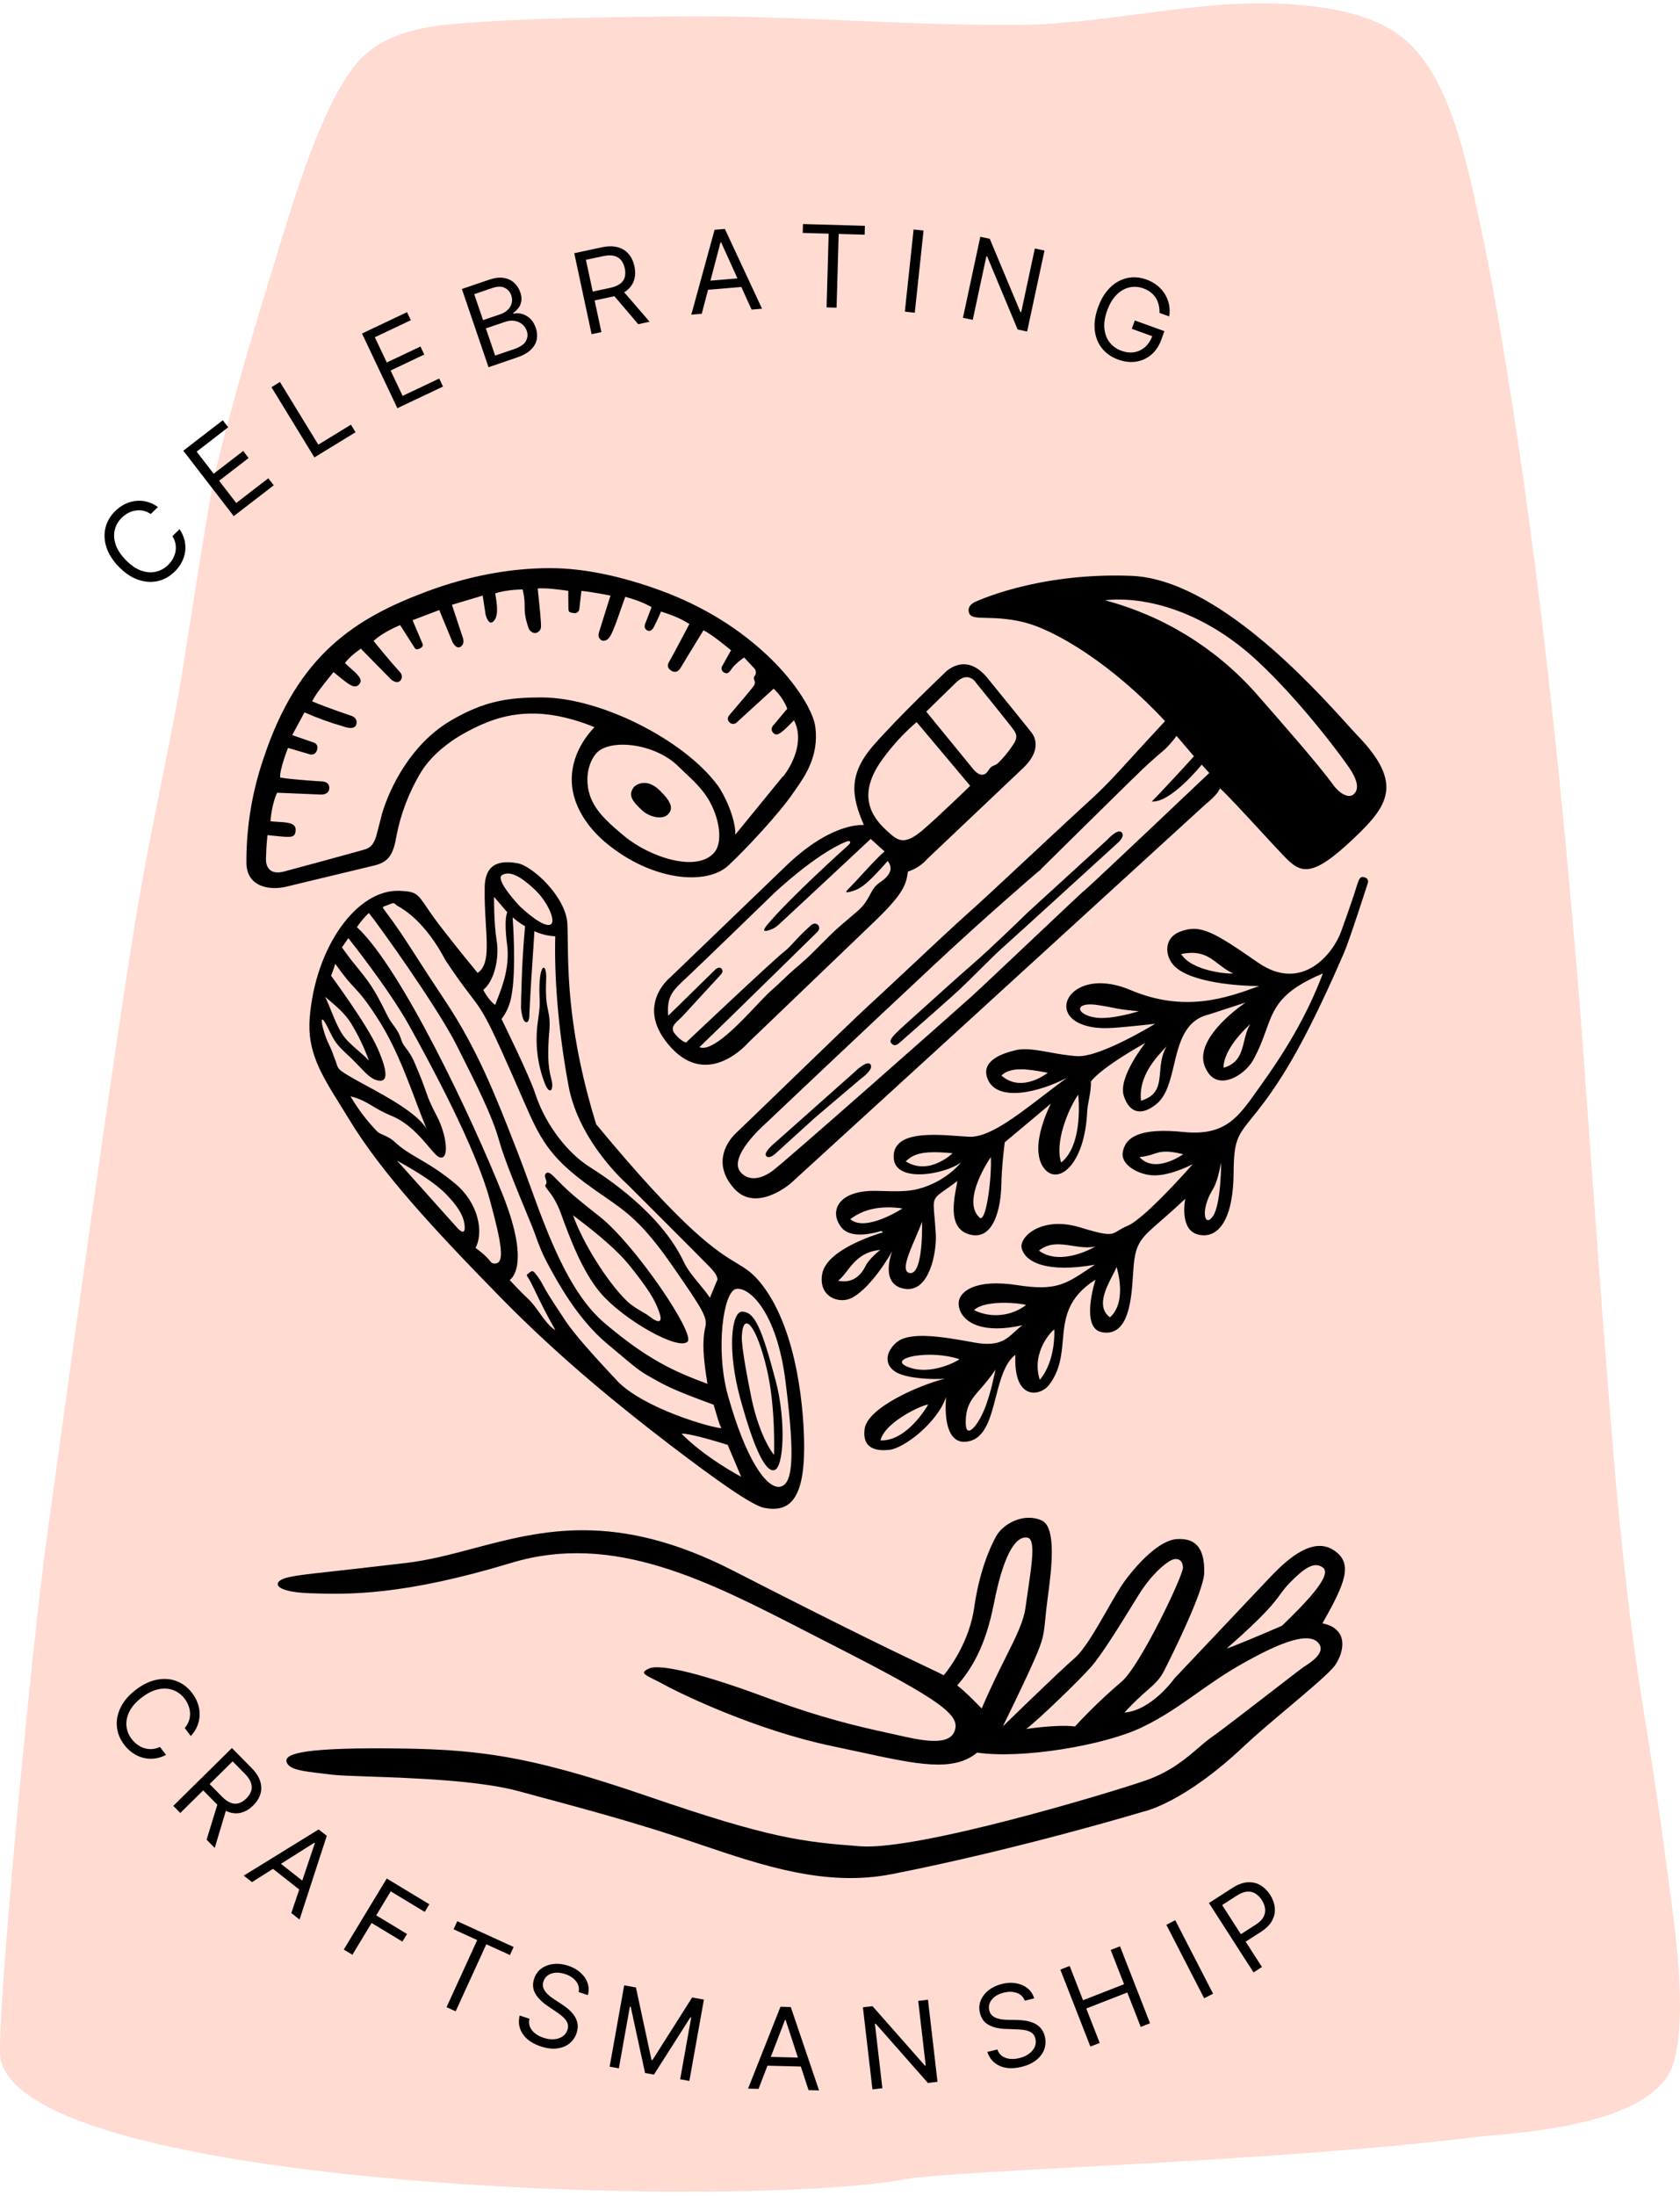 <svg width="225" height="294" viewBox="0 0 225 294" fill="none" xmlns="http://www.w3.org/2000/svg">
<path opacity="0.5" fill-rule="evenodd" clip-rule="evenodd" d="M121.396 291.764C99.11 295.884 3.847 293.117 0.077 275.738C-0.658 272.35 4.078 221.565 6.383 205.071C7.535 196.826 15.462 138.646 18.581 120.594C20.189 111.287 22.246 102.168 23.927 92.889C24.676 88.758 27.945 66.768 28.94 62.723C31.347 52.949 34.206 43.431 37.121 33.977C39.289 26.951 43.035 14.143 47.738 8.518C51.181 4.402 56.766 3.56 60.796 3.214C70.563 2.375 80.354 2.337 90.136 2.208C105.559 2.003 120.978 3.447 136.402 3.333C148.653 3.243 160.814 -0.299 173.095 0.588C177.289 0.891 182.689 1.654 186.67 4.186C194.043 8.875 196.386 21.292 198.595 31.75C199.825 37.573 200.833 43.499 201.792 49.434C206.322 77.462 209.271 106.226 211.593 134.84C212.185 142.138 215.411 189.206 216.966 204.354C219.422 228.266 220.357 227.868 223.46 251.735C224.188 257.337 226.116 269.62 224.125 276.245C221.493 285.002 201.743 285.616 197.825 286.109C171.002 289.487 127.996 290.543 121.396 291.764Z" fill="#FFB8A5"/>
<path fill-rule="evenodd" clip-rule="evenodd" d="M107.54 30L107.506 31.188L110.983 31.287L110.702 41.157L112.041 41.195L112.322 31.325L115.8 31.424L115.833 30.236L107.54 30ZM93.984 42.015L92.584 42.133L95.702 30.768L97.08 30.652L102.058 41.334L100.658 41.452L99.287 38.424L94.829 38.8L93.984 42.015ZM96.581 32.45L98.766 37.275L95.149 37.58L96.495 32.458L96.581 32.45ZM76.909 33.904L79.232 44.746L80.545 44.464L79.637 40.229L82.009 39.721C82.103 39.701 82.194 39.679 82.284 39.657L85.478 43.407L87.003 43.08L83.596 39.135C83.738 39.05 83.869 38.958 83.989 38.859C84.468 38.461 84.786 37.987 84.941 37.437C85.096 36.887 85.106 36.293 84.969 35.654C84.832 35.015 84.579 34.473 84.21 34.028C83.842 33.583 83.355 33.276 82.751 33.106C82.145 32.933 81.419 32.938 80.572 33.119L76.909 33.904ZM79.383 39.044L81.712 38.544C82.291 38.42 82.739 38.236 83.055 37.991C83.376 37.745 83.582 37.45 83.674 37.105C83.769 36.756 83.77 36.365 83.677 35.931C83.584 35.497 83.421 35.135 83.19 34.845C82.958 34.555 82.645 34.36 82.25 34.26C81.855 34.156 81.365 34.167 80.779 34.293L78.471 34.787L79.383 39.044ZM65.427 49.167L61.86 38.695L65.521 37.448C66.251 37.199 66.895 37.121 67.455 37.211C68.013 37.299 68.481 37.514 68.856 37.858C69.231 38.199 69.505 38.624 69.68 39.136C69.833 39.586 69.879 39.984 69.819 40.332C69.762 40.679 69.633 40.981 69.432 41.24C69.234 41.498 69 41.718 68.728 41.902L68.762 42.005C69.09 41.916 69.45 41.919 69.844 42.013C70.237 42.107 70.608 42.308 70.956 42.615C71.305 42.923 71.573 43.353 71.761 43.905C71.939 44.43 71.981 44.943 71.885 45.443C71.789 45.944 71.526 46.405 71.095 46.825C70.664 47.246 70.036 47.597 69.211 47.878L65.427 49.167ZM66.312 47.61L68.828 46.753C69.656 46.471 70.189 46.11 70.428 45.672C70.669 45.228 70.711 44.776 70.554 44.316C70.433 43.962 70.231 43.665 69.949 43.427C69.665 43.185 69.325 43.031 68.929 42.964C68.532 42.893 68.106 42.936 67.649 43.092L65.072 43.969L66.312 47.61ZM64.695 42.865L67.048 42.064C67.429 41.934 67.748 41.741 68.004 41.487C68.263 41.231 68.436 40.936 68.524 40.602C68.615 40.267 68.598 39.915 68.473 39.547C68.316 39.087 68.023 38.751 67.593 38.539C67.163 38.325 66.6 38.336 65.904 38.573L63.511 39.388L64.695 42.865ZM48.481 44.658L53.22 54.655L59.331 51.758L58.822 50.684L53.921 53.007L52.311 49.61L56.821 47.472L56.312 46.398L51.802 48.536L50.201 45.158L55.023 42.872L54.514 41.798L48.481 44.658ZM42.108 61.245L36.356 51.842L37.494 51.145L42.629 59.538L47 56.864L47.618 57.874L42.108 61.245ZM24.55 60.348L31.306 69.108L36.661 64.978L35.935 64.037L31.641 67.349L29.345 64.371L33.297 61.323L32.571 60.382L28.619 63.431L26.336 60.471L30.562 57.211L29.837 56.27L24.55 60.348ZM21.149 67.888L20.191 68.823C19.865 68.603 19.529 68.458 19.184 68.387C18.841 68.314 18.5 68.305 18.16 68.36C17.821 68.409 17.495 68.516 17.182 68.68C16.87 68.845 16.582 69.055 16.319 69.312C15.84 69.779 15.524 70.325 15.371 70.947C15.221 71.566 15.262 72.224 15.493 72.919C15.726 73.612 16.178 74.301 16.847 74.987C17.516 75.672 18.194 76.14 18.881 76.39C19.571 76.638 20.227 76.694 20.85 76.559C21.476 76.421 22.028 76.119 22.508 75.651C22.77 75.394 22.988 75.112 23.159 74.803C23.331 74.494 23.447 74.172 23.507 73.837C23.567 73.496 23.565 73.154 23.5 72.809C23.436 72.46 23.299 72.121 23.089 71.792L24.047 70.856C24.37 71.331 24.592 71.822 24.713 72.327C24.835 72.833 24.863 73.336 24.798 73.837C24.731 74.335 24.578 74.815 24.338 75.276C24.101 75.734 23.782 76.158 23.383 76.547C22.708 77.207 21.946 77.628 21.099 77.811C20.251 77.995 19.38 77.929 18.484 77.615C17.589 77.302 16.734 76.727 15.919 75.892C15.104 75.057 14.55 74.189 14.258 73.286C13.966 72.384 13.922 71.511 14.126 70.668C14.329 69.825 14.769 69.074 15.444 68.415C15.843 68.025 16.275 67.717 16.738 67.491C17.205 67.262 17.689 67.121 18.191 67.069C18.691 67.014 19.192 67.053 19.695 67.186C20.195 67.317 20.68 67.551 21.149 67.888ZM103.42 88.377C99.022 84.052 93.889 81.052 88.463 79.061C83.406 77.206 78.302 76.07 73.653 76.07C68.266 76.07 62.639 77.146 57.127 79.21C47.562 82.789 39.931 87.644 35.352 101.377C33.782 105.902 32.986 110.659 32.998 115.449C32.998 118.905 36.328 119.214 38.324 118.724C39.572 118.418 43.184 117.552 46.136 116.844L46.141 116.843L46.169 116.837C47.925 116.415 49.444 116.051 50.084 115.896C51.803 115.48 52.643 114.703 53.074 112.048C53.654 108.97 54.784 106.021 56.41 103.344C57.807 101.086 60.161 99.328 61.804 98.389C66.234 95.856 71.338 94.002 79.615 97.361C77.261 99.846 75.845 103.268 76.957 106.897C77.556 108.854 78.925 110.983 81.143 112.841C87.223 117.908 94.58 118.643 97.554 115.881C99.959 113.646 104.422 108.833 106.222 106.185C106.33 106.026 106.45 105.855 106.578 105.672C107.777 103.966 109.693 101.239 109.199 97.361C108.914 95.108 106.478 91.396 103.412 88.379L103.42 88.377ZM95.718 114.086C93.345 116.964 86.891 114.675 83.652 111.98L83.522 111.871C81.931 110.544 80.045 108.97 79.205 107.025C78.341 105.026 78.527 102.559 79.746 100.995C81.462 98.787 87.739 99.475 90.901 102.661C91.151 102.913 91.442 103.186 91.757 103.481C92.715 104.377 93.886 105.472 94.726 106.782C96.348 109.311 96.859 112.691 95.707 114.086H95.718ZM102.606 106.698L102.597 106.708L102.592 106.715L102.588 106.72C101.454 108.112 100.041 109.847 98.478 111.757C98.543 109.633 97.044 106.41 96.097 105.133C91.587 99.051 80.4 93.384 72.552 93.384C68.028 93.384 64.886 93.853 60.426 96.453C55.123 99.543 52.208 105.348 51.128 109.076C51.128 109.076 50.932 109.905 50.445 111.75C50.002 113.423 49.3 113.618 48.526 113.833L48.525 113.833L48.524 113.833L48.524 113.833L48.523 113.834C48.467 113.849 48.41 113.865 48.352 113.882C47.51 114.125 39.598 116.286 38.034 116.694C36.038 117.217 35.59 115.93 35.619 114.981C35.656 113.85 35.674 113.298 35.823 111.82C36.236 111.858 36.605 111.896 36.935 111.93C39.013 112.143 39.546 112.197 39.593 111.145C39.636 110.186 38.521 110.119 37.261 110.044H37.261C36.92 110.023 36.568 110.002 36.226 109.963C36.394 107.564 37.113 106.141 37.113 106.141L42.916 106.384C42.916 106.384 44.025 106.494 44.098 105.57C44.172 104.647 43.175 104.631 43.175 104.631C43.175 104.631 39.251 104.406 37.524 104.108C37.411 103.093 38.57 100.139 38.57 100.139L41.343 100.953C41.343 100.953 42.128 101.306 42.434 100.492C42.74 99.679 42.084 99.446 42.084 99.446L39.135 98.425C39.135 98.425 39.321 98.093 40.781 95.38C42.456 96.124 44.18 96.749 45.943 97.251C45.943 97.251 47.512 97.897 47.732 96.955C47.952 96.013 46.903 95.791 46.903 95.791C46.903 95.791 43.873 94.776 41.806 93.91C42.303 92.918 43.02 92.029 44.43 90.281L44.669 89.986L44.905 90.18C46.816 91.752 47.498 92.312 48.119 91.61C48.666 90.993 47.932 90.338 46.833 89.357C46.633 89.179 46.42 88.989 46.202 88.788C46.725 87.956 48.323 86.849 48.323 86.849L52.441 91.035C52.441 91.035 53.197 91.644 53.639 91.108C53.761 90.954 53.825 90.762 53.818 90.565C53.811 90.369 53.735 90.181 53.603 90.035C53.603 90.035 51.9 88.16 50.034 85.816C51.363 84.578 53.59 83.699 53.59 83.699L55.526 86.731C55.526 86.731 55.669 87.134 56.242 86.826C56.815 86.517 56.593 86.198 56.593 86.198L55.254 83.045L58.83 81.682L60.604 85.983C60.604 85.983 61.103 86.98 61.692 86.593C62.281 86.206 62.006 85.447 62.006 85.447L60.528 80.981L64.646 79.743L65.035 82.292C65.035 82.292 65.423 83.916 66.124 83.158C66.812 82.413 66.557 80.86 66.337 79.521L66.325 79.448C67.895 78.925 70.001 78.925 70.001 78.925C70.255 80.011 70.259 80.618 70.263 81.189C70.268 81.898 70.273 82.551 70.757 84.003C71.034 84.835 71.717 84.759 71.717 84.759C71.889 84.731 72.049 84.653 72.177 84.535C72.305 84.417 72.395 84.263 72.436 84.094C72.522 83.66 72.306 81.609 72.141 80.049L72.141 80.049L72.141 80.048L72.141 80.046C72.089 79.561 72.043 79.123 72.013 78.796C73.01 78.705 74.762 78.906 76.11 79.11C76.11 79.11 76.11 80.942 76.128 81.465C76.146 81.985 76.257 82.001 76.872 82.091L76.884 82.093C76.967 82.106 77.052 82.102 77.134 82.081C77.215 82.06 77.291 82.022 77.357 81.97C77.424 81.918 77.478 81.852 77.518 81.778C77.557 81.704 77.581 81.622 77.588 81.538C77.661 80.855 77.865 79.121 77.865 79.121C79.231 79.231 81.758 79.749 81.758 79.749L80.246 84.586C79.932 85.491 80.596 85.748 80.596 85.748C80.596 85.748 81.169 86.062 81.724 85.175C82.123 84.537 82.654 83.004 83.161 81.54L83.161 81.54C83.36 80.968 83.554 80.407 83.736 79.914C86.049 80.515 87.262 81.3 87.262 81.3L86.478 83.349C86.478 83.349 86.072 84.052 86.663 84.395C87.254 84.738 87.623 83.841 87.623 83.841C87.623 83.841 88.123 82.88 88.526 81.881C90.619 82.547 91.299 82.943 92.118 83.421L92.12 83.423L92.222 83.482L92.33 83.545C92.33 83.545 89.931 88.102 89.693 88.474C89.455 88.845 89.211 89.35 89.892 89.795C90.648 90.294 91.111 89.489 91.111 89.489C91.111 89.489 93.089 86.2 94.213 84.392C95.396 84.947 97.907 87.071 97.907 87.071L96.762 89.117C96.709 89.186 96.672 89.265 96.651 89.349C96.631 89.433 96.629 89.521 96.644 89.606C96.66 89.691 96.693 89.772 96.742 89.844C96.79 89.916 96.853 89.977 96.927 90.022C97.427 90.341 97.687 89.98 97.935 89.635L97.974 89.581L97.999 89.546L98.015 89.525C98.478 88.843 99.66 88.029 99.66 88.029L101.01 89.481C101.146 89.619 101.225 89.802 101.234 89.995C101.243 90.188 101.18 90.378 101.057 90.527C100.911 90.739 100.969 90.9 101.031 91.074C101.102 91.273 101.179 91.487 100.958 91.812C100.561 92.387 98.586 94.69 97.901 95.49L97.897 95.494C97.809 95.597 97.742 95.675 97.704 95.72C97.371 96.11 97.442 96.45 97.667 96.681C97.728 96.755 97.804 96.815 97.89 96.858C97.976 96.9 98.07 96.924 98.166 96.928C98.262 96.931 98.358 96.914 98.447 96.878C98.536 96.842 98.616 96.787 98.682 96.717L98.896 96.521L98.897 96.52C99.733 95.754 102.389 93.319 103.611 92.212C104.413 92.957 105.039 93.871 105.442 94.888L103.611 97.068C103.611 97.068 103.038 97.591 103.572 98.138C104.105 98.684 104.702 98.104 106.337 96.437C107.841 99.378 105.879 102.747 104.867 103.99L104.846 103.953C104.372 104.53 103.596 105.482 102.606 106.698ZM181.844 98.523C181.526 98.194 181.067 97.687 180.486 97.045C175.743 91.804 162.835 77.54 151.52 77.102C138.819 76.611 130.513 80.634 130.513 80.634C130.513 80.634 129.411 81.126 129.809 82.123C130.031 82.685 130.807 82.703 132.105 82.733C133.282 82.76 134.887 82.797 136.896 83.258C141.383 84.284 149.163 89.134 156.031 96.556C154.089 98.636 152.675 100.189 151.528 101.448L151.528 101.448L151.528 101.448C149.179 104.028 147.95 105.377 145.6 107.507C144.012 108.947 141.097 111.667 138.15 114.417L138.149 114.418L138.148 114.418L138.148 114.419L138.144 114.422L138.141 114.425C134.601 117.729 131.017 121.073 129.641 122.283C128.151 123.595 124.431 127.079 121.248 130.061L121.246 130.063L121.24 130.068L121.237 130.072L121.235 130.074C119.038 132.132 117.099 133.948 116.328 134.642C115.167 135.687 109.548 141.119 104.893 145.619L104.892 145.621L104.889 145.624C101.969 148.446 99.43 150.901 98.608 151.676C96.884 153.311 95.673 156.173 98.313 159.129C101.293 162.462 105.9 158.441 105.9 158.441L161.569 107.588C161.569 107.588 163.115 106.393 163.379 105.545C164.043 106.08 166.667 108.923 168.933 111.377L168.934 111.379L168.935 111.38L168.935 111.38C170.126 112.67 171.217 113.852 171.872 114.534C174.161 116.923 175.534 117.773 181.423 112.146C185.858 107.91 188.024 104.925 181.844 98.523ZM145.095 119.343C144.91 119.489 142.001 122.237 138.776 125.283L138.774 125.285C135.147 128.71 131.12 132.513 130.115 133.423C128.216 135.142 104.973 155.697 103.414 156.809C101.855 157.921 100.275 158.138 99.228 156.997C97.366 154.97 102.399 150.562 102.399 150.562C102.399 150.562 114.792 138.812 125.251 129.051C132.041 122.716 138.197 117.426 139.281 116.499C138.936 116.842 138.912 116.873 139.345 116.467C139.536 116.286 139.497 116.312 139.299 116.482C141.229 114.574 152.281 103.673 153.074 102.937C154.726 101.411 155.344 100.895 155.694 100.602C155.954 100.385 156.066 100.291 156.345 99.999C156.784 99.535 157.195 99.045 157.574 98.531L159.905 101.265C159.905 101.265 156.195 105.357 154.257 107.314C156.805 107.536 160.944 102.385 160.944 102.385L161.956 103.494C161.956 103.494 146.047 118.6 145.095 119.353V119.343ZM181.245 106.388C180.557 106.929 179.354 106.215 178.498 105.017C176.756 102.579 171.461 96.527 168.052 92.653C162.699 86.692 155.722 82.424 147.978 80.373C153.472 79.773 161.32 81.885 168.444 88.538C174.462 94.147 180.107 101.841 180.9 103.104C181.98 104.821 181.931 105.851 181.245 106.388ZM114.465 143.523L103.781 153.018C103.781 153.018 102.169 154.305 102.624 154.796C103.017 155.22 103.794 154.514 103.794 154.514L109.235 149.577L115.302 144.434C115.302 144.434 117.154 143.126 116.547 142.477C116.05 141.954 114.454 143.523 114.454 143.523H114.465ZM137.681 122.134L148.302 112.433H148.3C148.3 112.433 149.658 110.908 150.204 111.437C150.751 111.965 149.705 112.854 149.705 112.854C149.705 112.854 135.588 125.734 134.227 126.935C133.483 127.592 132.328 128.741 131.169 129.894L131.169 129.894L131.169 129.894L131.169 129.895C130.211 130.847 129.252 131.802 128.519 132.484C127.319 133.6 123.799 136.694 121.853 138.404L121.848 138.408L121.848 138.408C121.17 139.005 120.683 139.432 120.555 139.547C120.061 139.992 119.744 140.097 119.373 139.683C119.001 139.27 119.525 138.71 121.356 137.067C121.828 136.644 122.482 136.052 123.237 135.37C125.412 133.405 128.422 130.686 130.314 129.048C132.862 126.843 137.681 122.134 137.681 122.134ZM138.084 97.994C138.084 97.994 135.337 94.562 132.25 90.786C129.163 87.011 126.413 90.198 126.413 90.198C126.413 90.198 120.61 95.692 117.079 99.687C113.547 103.682 114.031 106.601 115.7 110.476C115.7 110.476 111.653 109.952 105.573 115.648L89.781 130.85C89.781 130.85 84.811 134.743 89.881 140.269C94.951 145.794 100.202 139.614 100.202 139.614C100.202 139.614 113.228 127.125 117.052 123.449C120.877 119.774 121.372 118.533 121.591 116.702C122.604 116.379 123.509 115.784 124.208 114.983C124.208 114.983 133.738 105.963 137.006 102.857C140.033 99.98 138.078 98.002 138.078 98.002L138.084 97.994ZM117.837 118.146C117.155 118.61 116.848 119.177 116.503 119.816C116.149 120.471 115.754 121.2 114.873 121.968C114.247 122.514 113.789 122.899 113.397 123.229L113.397 123.229L113.397 123.229C112.375 124.09 111.799 124.575 109.832 126.562L109.809 126.585C108.871 127.536 108.209 128.207 107.174 129.095C105.832 130.242 105.293 130.761 104.757 131.277L104.757 131.277L104.757 131.277C104.343 131.676 103.93 132.073 103.15 132.758C102.722 133.133 102.085 133.808 101.331 134.605C98.934 137.143 95.368 140.92 93.672 140.211C96.319 137.686 109.489 124.757 109.489 124.757C109.489 124.757 109.968 124.273 109.536 123.839C109.104 123.405 108.566 123.925 108.566 123.925C108.566 123.925 108.092 124.362 107.616 124.81C107.294 125.111 106.952 125.482 106.6 125.863C106.076 126.43 105.53 127.021 105 127.441C103.357 128.734 91.88 139.588 91.88 139.588C91.88 139.588 91.278 139.502 90.375 138.411C89.713 137.612 90.414 136.986 90.978 136.482C91.109 136.365 91.233 136.255 91.33 136.151C92.149 135.274 96.562 130.468 96.562 130.468C96.562 130.468 96.971 130.024 96.62 129.684C96.269 129.343 95.77 129.848 95.77 129.848L89.491 136.002C89.295 133.451 89.983 132.731 91.846 130.999C93.708 129.268 103.647 119.622 103.647 119.622C103.647 119.622 109.107 114.423 113.327 112.692C113.816 112.495 114.112 112.715 113.609 113.168L113.581 113.194L113.58 113.194C112.874 113.83 105.653 120.333 102.708 123.881C102.292 124.42 102.051 124.844 102.996 124.551C103.757 124.314 104.12 123.971 104.593 123.525C104.707 123.418 104.827 123.304 104.96 123.185C105.648 122.57 116.613 112.325 116.613 112.325C117.173 112.849 118.473 114 118.473 114C117.785 114.548 116.397 116.055 115.26 117.29L115.26 117.291L115.26 117.291L115.26 117.291L115.259 117.291L115.259 117.291L115.259 117.291L115.259 117.291L115.259 117.291L115.259 117.292L115.259 117.292L115.259 117.292L115.258 117.292L115.258 117.292L115.258 117.292L115.258 117.292L115.258 117.293L115.258 117.293L115.258 117.293L115.257 117.293L115.257 117.293L115.257 117.293L115.257 117.293L115.257 117.294L115.257 117.294L115.257 117.294L115.256 117.294L115.256 117.294L115.256 117.294L115.256 117.294L115.256 117.295L115.256 117.295C114.614 117.992 114.052 118.602 113.743 118.902C113.301 119.321 113.026 119.656 114.018 119.36C115.009 119.065 115.823 118.803 118.886 115.276C119.313 115.847 119.805 116.83 117.84 118.154L117.837 118.146ZM123.616 111.114C121.032 113.31 120.22 112.562 118.738 111.197L118.682 111.145C116.55 109.186 114.847 106.264 118.159 101.698C119.492 99.852 121.037 98.168 122.761 96.681L129.937 105.215C129.937 105.215 125.542 109.476 123.619 111.104L123.616 111.114ZM135.588 99.854C135.032 100.697 134.386 101.476 133.66 102.177C133.446 102.363 133.274 102.433 133.116 102.498C132.873 102.597 132.661 102.684 132.373 103.156C131.46 104.647 130.193 102.797 130.193 102.797L124.051 95.281C124.051 95.281 126.468 92.927 128.038 91.391C129.738 89.724 130.745 91.456 130.745 91.456C130.745 91.456 133.725 95.119 135.093 96.866C135.16 96.952 135.224 97.033 135.286 97.111C136.157 98.211 136.473 98.61 135.588 99.857V99.854ZM88.392 105.863C89.909 107.354 90.273 108.312 89.362 109.136V109.125C88.748 109.685 87.068 109.536 85.891 108.406C84.855 107.412 83.973 106.504 84.931 105.34C84.931 105.34 86.391 103.893 88.392 105.863ZM102.08 172.044C100.851 170.448 99.957 169.909 98.675 169.136C96.059 167.559 91.827 165.009 79.843 150.531C76.199 138.732 76.101 130.758 76.043 126.09C76.031 125.144 76.021 124.334 75.984 123.656C75.788 120.092 71.327 115.946 69.315 115.582C66.241 115.025 64.962 116.197 64.912 118.787C64.879 120.611 64.98 122.283 65.069 123.762C65.263 126.984 65.402 129.291 63.973 130.267C61.739 127.545 61.651 127.433 60.919 126.501C60.623 126.123 60.22 125.61 59.526 124.733C58.385 123.296 57.669 122.243 57.142 121.468C55.894 119.634 55.71 119.364 53.49 119.276C47.855 119.054 42.241 126.701 41.477 136.294C41.118 140.792 43.015 143.842 45.607 148.009L45.607 148.01C45.982 148.613 46.372 149.24 46.772 149.898C51.102 157.033 58.089 164.583 67.092 173.771C75.105 181.951 83.388 188.612 89.876 193.565C96.155 198.352 100.725 201.565 102.331 201.887C105.602 202.541 107.692 200.94 107.7 193.811C107.7 189.201 106.899 178.297 102.078 172.039L102.08 172.044ZM76.149 145.414C77.572 153.017 84.091 158.644 84.091 158.644C84.091 158.644 93.63 168.17 95.079 169.666C96.529 171.162 95.987 171.555 95.987 171.555L95.079 173.76C94.654 173.121 94.139 172.499 93.624 171.876L93.624 171.876C92.843 170.933 92.061 169.988 91.587 168.978C88.479 162.364 81.02 157.545 78.836 156.159C76.219 154.492 73.122 150.832 71.678 146.416C70.893 143.983 67.168 136.446 67.168 136.446C67.788 135.622 68.222 134.673 68.439 133.665C69.224 130.049 68.653 122.813 68.653 122.813C69.161 123.276 69.721 123.679 70.32 124.014C69.826 129.218 69.776 134.908 69.776 134.908C69.776 134.908 69.909 136.933 70.527 136.87C70.945 136.831 70.901 135.758 70.901 135.758C70.901 135.758 71.037 132.694 71.257 129.573C71.476 126.452 71.57 124.676 71.57 124.676C72.447 125.088 73.397 125.32 74.365 125.359C74.221 130.667 74.728 137.819 76.151 145.419L76.149 145.414ZM67.272 117.144C68.376 116.555 69.773 117.406 71.539 119.03C73.305 120.655 74.417 123.2 73.826 123.724C73.234 124.247 71.471 123.07 69.64 121.369C69.64 121.369 66.165 117.733 67.269 117.144H67.272ZM66.513 125.913C66.121 123.486 66.168 120.082 66.168 120.082L67.945 122.154C67.945 122.154 67.447 122.865 67.913 126.468C68.297 129.435 67.29 132.035 66.663 133.655C66.529 134.002 66.412 134.304 66.33 134.554C65.444 133.963 64.724 132.54 64.724 132.54C66.186 131.365 66.906 128.341 66.513 125.913ZM52.035 121.128C52.489 120.955 52.646 120.896 52.767 120.937C52.831 120.958 52.886 121.007 52.968 121.082L52.968 121.082L52.969 121.083C53.005 121.115 53.046 121.152 53.095 121.194C53.13 121.222 53.204 121.266 53.314 121.33L53.315 121.33L53.315 121.33L53.315 121.33C54.147 121.814 56.985 123.464 59.68 128.605C61.272 130.996 62.251 132.278 62.996 133.253C64.874 135.713 65.266 136.225 70.234 147.641C72.261 152.297 73.507 154.775 78.406 158.411C79.33 159.096 80.151 159.662 80.916 160.19C83.929 162.266 86.056 163.732 90.012 169.428C94.292 175.589 94.752 176.424 94.459 177.7C94.022 179.639 94.169 181.721 94.75 185.287C90.352 183.655 86.778 182.082 80.96 177.146C76.199 173.106 73.345 165.245 70.939 158.615C70.404 157.143 69.892 155.732 69.386 154.437L69.097 153.698L69.025 153.514L69.025 153.514C66.383 146.743 63.944 140.493 59.596 133.968C57.878 131.389 56.7 129.558 55.744 128.072L55.744 128.072C54.173 125.628 53.201 124.118 51.41 121.746C51.2 121.48 51.289 121.437 51.377 121.395C51.399 121.385 51.42 121.374 51.437 121.361C51.437 121.361 51.685 121.275 52.025 121.144L52.028 121.131L52.035 121.128ZM47.023 137.029C47.983 138.601 48.781 140.267 49.404 142C48.896 141.467 48.379 141.019 47.884 140.591C47.048 139.866 46.272 139.194 45.702 138.251C45.181 137.388 44.757 136.338 44.354 135.339C44.082 134.666 43.819 134.016 43.544 133.464C43.691 133.59 43.841 133.717 43.992 133.845L43.994 133.847L43.995 133.848L43.996 133.848C45.076 134.763 46.227 135.738 47.023 137.024V137.029ZM44.917 141.995C44.753 141.569 44.659 141.302 44.585 141.09C44.448 140.701 44.377 140.5 44.059 139.85C43.101 137.906 42.562 134.905 43.884 137.56C43.94 137.673 43.993 137.78 44.043 137.882C44.848 139.502 44.993 139.794 46.746 141.411C47.309 141.931 47.775 142.422 48.189 142.859C49.147 143.869 49.83 144.589 50.795 144.695C51.842 144.818 52.03 143.661 50.555 140.331C49.134 137.118 44.344 130.651 44.344 130.651C44.344 130.651 44.802 129.437 44.899 129.045C46.164 130.832 46.837 131.56 47.468 132.242C48.196 133.028 48.868 133.753 50.325 135.972C52.76 139.677 54.186 143.455 55.597 147.195L55.597 147.196L55.597 147.196L55.597 147.196L55.597 147.197L55.597 147.197L55.597 147.197L55.597 147.197L55.597 147.198L55.598 147.198L55.598 147.198L55.598 147.199L55.598 147.199L55.598 147.199L55.598 147.2L55.598 147.2L55.598 147.2L55.599 147.2L55.599 147.201C56.095 148.517 56.59 149.829 57.127 151.13C55.84 149.029 51.806 146.844 48.976 145.312L48.975 145.312C48.283 144.937 47.662 144.601 47.172 144.315C45.339 143.246 45.305 143.143 45.079 142.45C45.036 142.319 44.987 142.168 44.917 141.984V141.995ZM57.59 160.328L57.589 160.326C55.77 158.29 53.833 156.122 53.168 155.4C55.717 156.797 58.223 158.341 59.709 159.861C61.195 161.381 62.037 162.631 62.21 163.958C62.383 165.284 61.828 165.025 61.265 164.436H61.279C61.002 164.147 59.354 162.303 57.595 160.333L57.59 160.328ZM66.202 169.177C65.884 169.155 65.816 169.071 65.618 168.827C65.381 168.534 64.956 168.009 63.683 167.084C64.829 164.967 64.049 161.04 60.97 158.485C58.975 156.826 57.433 155.926 56.106 155.151C54.921 154.459 53.907 153.867 52.896 152.925C52.321 152.392 51.781 152.157 51.333 151.963C50.998 151.817 50.715 151.694 50.508 151.486C49.135 150.072 47.94 148.496 46.947 146.793C48.204 147.091 49.013 147.572 49.919 148.11C50.603 148.517 51.343 148.956 52.373 149.375C54.701 150.323 56.3 152.215 57.418 153.538C58.075 154.315 58.566 154.896 58.942 154.976C60.25 155.261 59.761 151.837 58.55 149.527C57.58 147.68 57.35 147.023 57.005 146.041C56.722 145.232 56.361 144.203 55.444 142.105C55.103 141.322 54.721 140.809 54.402 140.38C54.123 140.006 53.892 139.696 53.778 139.326C53.464 138.308 53.105 137.821 52.711 137.288C52.43 136.906 52.131 136.501 51.819 135.86C50.055 132.258 49.434 131.491 47.592 129.217C47.392 128.971 47.178 128.707 46.947 128.42C46.309 127.569 45.799 126.85 45.799 126.85L46.651 125.612C46.651 125.612 52.007 132.31 54.762 137.247C57.517 142.183 63.657 153.514 65.59 160.609C67.199 166.532 67.683 169.279 66.21 169.174L66.202 169.177ZM82.606 184.819C79.393 181.418 76.892 178.587 75.756 176.884C73.4 173.351 73.101 172.781 72.841 172.287L72.803 172.215L72.763 172.141C72.442 171.52 72.055 170.936 71.607 170.399C71.366 170.176 71.264 170.092 70.872 170.427C70.804 170.484 70.747 170.527 70.701 170.562L70.701 170.562C70.612 170.629 70.563 170.666 70.552 170.712C70.539 170.769 70.584 170.841 70.685 171C70.76 171.118 70.865 171.284 71 171.529C71.178 171.851 71.406 172.325 71.698 172.93L71.698 172.93C72.294 174.168 73.154 175.953 74.383 178.1C73.618 177.671 72.918 176.699 72.233 175.749C71.746 175.073 71.267 174.409 70.778 173.956C69.656 172.91 68.253 171.382 68.253 171.382C68.253 171.382 71.243 169.792 67.322 159.955C63.306 149.883 53.775 129.654 47.803 124.137C48.266 123.45 48.8 122.814 49.398 122.24C50.673 123.784 58.618 134.91 61.142 139.928L61.511 140.661C63.882 145.369 65.939 149.455 66.83 152.674C67.506 155.116 69.353 159.584 70.533 162.436L70.533 162.436C70.989 163.538 71.344 164.398 71.495 164.808L71.539 164.929L71.582 165.048C71.623 165.16 71.663 165.272 71.703 165.383C72.15 166.624 72.576 167.804 73.556 169.59L73.646 169.754C74.823 171.9 77.432 176.659 81.253 179.864C81.745 180.276 82.179 180.641 82.567 180.967L82.567 180.968L82.567 180.968L82.567 180.968L82.567 180.968C85.271 183.242 85.686 183.592 87.231 184.45L87.359 184.521L87.435 184.564L87.62 184.667L87.632 184.674L87.639 184.678C89.155 185.528 90.25 186.141 95.574 188.081C95.749 188.652 95.878 189.096 95.983 189.457C96.231 190.308 96.345 190.701 96.62 191.221C95.469 191.221 86.19 188.62 82.611 184.845L82.606 184.819ZM91.27 191.953C92.678 191.924 97.46 193.463 97.46 193.463L99.265 197.73C99.265 197.73 94.472 195.221 91.27 191.953ZM104.505 199.064C102.643 199.409 99.846 195.289 97.494 186.854C95.799 180.782 96.856 172.928 98.572 172.583C100.288 172.238 104.016 175.573 105.191 184.879C106.366 194.185 106.368 198.708 104.505 199.051V199.064ZM73.392 159.352C73.092 158.972 72.949 158.79 73.098 158.594V158.592C73.264 158.373 73.173 158.108 73.083 157.848C72.984 157.562 72.888 157.283 73.148 157.085C73.488 156.826 73.87 157.215 74.671 158.032L74.671 158.032L74.672 158.033L74.672 158.033L74.673 158.033C75.037 158.404 75.486 158.862 76.057 159.387C77.085 160.337 78.521 161.475 80.305 162.885C85.051 166.636 93.122 178.55 92.091 179.628C90.87 180.908 83.5 176.698 80.465 173.161C77.958 170.241 76.272 165.625 75.147 162.543L75.139 162.519C74.492 160.747 73.799 159.867 73.392 159.352ZM88.382 175.981C87.759 173.933 86.519 172.227 84.426 169.58H84.423C82.338 166.932 78.529 164.062 76.74 162.715C78.087 166.466 81.323 171.615 83.9 174.142C84.553 174.783 85.296 175.219 85.96 175.609C86.361 175.844 86.733 176.062 87.04 176.298C88.601 177.504 88.578 176.625 88.382 175.981ZM99.38 175.624C97.965 175.624 97.36 180.773 99.158 187.311C101.013 194.06 102.493 197.022 103.65 196.857C105.015 196.666 105.272 190.092 103.893 184.893C102.017 177.83 101.075 175.624 99.38 175.624ZM103.66 194.798C103.66 194.798 101.517 192.313 100.4 185.971C100.4 185.971 99.262 180.446 99.354 178.845C99.545 175.483 101.295 177.401 102.689 183.258C103.919 188.422 103.66 194.798 103.66 194.798ZM73.4 135.281C73.553 136.015 73.688 136.661 73.564 138.235H73.553C73.354 140.754 73.334 142.654 73.833 144.454C74.244 145.94 73.632 146.769 72.957 145.042C71.956 142.441 71.635 139.627 72.023 136.867L72.066 136.542L72.104 136.252C72.302 134.77 72.314 134.674 72.261 133.437C72.07 128.859 73.26 128.681 73.148 131.148C73.038 133.55 73.23 134.47 73.4 135.281ZM182.807 117.486C182.237 117.313 182.08 117.376 181.619 118.909C181.159 120.442 179.626 124.701 179.626 124.701C178.548 127.691 174.372 132.958 168.489 128.887C162.605 124.816 160.8 123.696 158.076 124.732C155.722 125.63 156.064 128.11 157.257 129.326C159.471 131.582 165.94 132.024 168.64 132.024L168.38 132.118C164.331 133.585 158.671 135.636 151.423 132.565C144.02 129.428 140.292 135.213 144.705 137.075C146.587 137.872 148.658 137.68 150.442 137.515C150.558 137.504 150.672 137.494 150.785 137.484C153.014 137.282 154.709 137.075 154.709 137.075C154.709 137.075 147.41 141.562 144.32 141.413C143.067 141.353 141.82 141.126 140.639 140.911L140.639 140.911C138.908 140.597 137.319 140.308 136.056 140.605C133.932 141.104 131.383 142.14 132.252 144.414C133.5 147.681 139.284 146.211 142.882 144.314C141.816 145.096 140.778 145.891 139.772 146.66L139.772 146.661C135.813 149.693 132.364 152.334 129.756 152.202C129.342 152.181 128.877 152.147 128.38 152.111C124.948 151.859 119.98 151.496 119.697 154.583C119.326 158.635 126.69 157.254 128.725 155.611C128.725 155.611 126.837 158.162 122.988 159.19C121.572 159.569 119.871 159.52 117.864 159.463L117.439 159.451C112.115 159.31 110.993 162.293 112.73 164.388C114.03 165.95 117.121 165.078 117.917 164.854L117.963 164.841C118.096 164.802 118.258 164.995 118.258 164.995C117.118 165.338 110.648 167.368 110.109 170.599C109.586 173.639 112.398 174.685 114.13 173.754C116.869 172.281 119.496 167.525 119.496 167.525C119.496 167.525 117.693 171.957 121.125 172.556C124.558 173.155 125.46 167.431 125.332 165.27C125.275 164.299 125.207 163.536 125.153 162.926C125.038 161.629 124.984 161.017 125.216 160.548C125.424 160.128 125.862 159.821 126.69 159.241C127.1 158.954 127.605 158.601 128.226 158.133C128.192 158.336 128.147 158.566 128.1 158.815C127.687 160.964 126.995 164.57 129.921 165.304C133.186 166.123 134.044 161.523 134.107 158.674C134.17 155.825 134.565 152.945 134.565 152.945L140.752 147.762C140.752 147.762 137.699 153.534 139.789 156.377C141.621 158.855 145.283 156.043 145.608 148.817C145.627 148.365 145.727 147.825 145.833 147.256C145.983 146.444 146.145 145.574 146.097 144.822C146.097 144.822 147.101 143.176 153.38 139.647C153.38 139.647 149.718 144.254 150.502 146.711C151.287 149.167 152.985 149.379 154.892 147.815C156.245 146.706 156.726 144.685 157.222 142.604C157.924 139.654 158.655 136.585 161.938 135.822L166.827 134.229C166.827 134.229 159.939 138.789 161.312 142.648C162.686 146.507 166.66 144.045 167.819 141.96C168.659 140.447 169.133 139.131 169.56 137.945C170.647 134.929 171.429 132.757 177.174 130.336C174.919 136.298 171.884 141.102 168.837 145.358C168.678 145.579 168.524 145.796 168.373 146.01L168.368 146.017C165.768 149.68 164.031 152.127 158.474 151.564C152.59 150.967 150.675 152.288 150.364 154.319C150.102 156.001 152.553 157.332 154.516 157.374C156.847 157.424 159.748 155.873 159.748 155.873C159.748 155.873 153.375 163.145 151.023 164.124C150.462 164.357 150.097 164.581 149.797 164.764C148.838 165.351 148.542 165.532 144.645 164.338C139.528 162.771 136.454 165.613 136.836 167.133C137.306 169.027 140.271 170.466 146.644 169.335C146.298 169.56 145.976 169.775 145.669 169.978C142.729 171.934 141.329 172.864 136.315 172.082C130.463 171.164 128.503 173.014 128.401 174.358C128.252 176.218 130.368 178.903 136.935 177.438C136.548 177.719 136.218 178.022 135.898 178.316C134.732 179.387 133.692 180.341 130.457 179.75C126.334 178.997 121.8 178.207 120.035 179.766C118.415 181.192 118.507 182.945 120.15 183.803C121.589 184.554 124.859 184.752 126.549 184.588C122.954 185.516 116.11 188.512 115.786 191.39C115.467 194.205 117.704 194.267 119.119 194.126C121.005 193.927 125.463 190.613 126.706 187.062C126.387 191.282 127.491 193.08 129.126 193.048C131.846 192.992 132.602 190.049 133.371 187.054C133.953 184.792 134.542 182.499 135.991 181.398C135.698 187.63 139.358 186.942 140.503 185.43C141.983 183.475 142.165 181.441 142.346 179.43C142.6 176.596 142.85 173.806 146.717 171.339C146.717 171.339 144.598 177.859 147.606 178.382C151.207 179.008 151.537 173.865 151.742 170.679C151.766 170.309 151.788 169.965 151.813 169.66C152.085 166.406 152.808 165.777 155.467 163.462L155.467 163.462L155.468 163.462L155.468 163.461L155.469 163.461L155.469 163.46L155.47 163.46C156.338 162.704 157.413 161.768 158.746 160.503C158.746 160.503 157.856 164.728 160.538 165.32C163.22 165.911 165.187 163.185 165.218 156.974C165.241 152.672 165.779 152.007 167.628 149.722C168.59 148.532 169.907 146.905 171.691 144.097C175.202 138.568 178.53 130.941 179.684 128.296L179.684 128.296C179.752 128.139 179.812 128.001 179.865 127.881L179.937 127.717C179.959 127.667 179.979 127.622 179.997 127.581C180.685 126.043 183.168 118.304 183.168 118.304C183.168 118.304 183.43 117.684 182.817 117.499L182.807 117.486ZM158.191 127.738C160.771 127.213 161.932 128.106 163.19 129.075C163.773 129.523 164.377 129.988 165.153 130.336C164.661 130.436 159.628 130.075 158.191 127.738ZM146.706 136.244C143.991 135.817 143.86 134.114 146.926 134.553C147.891 134.693 148.463 134.81 148.98 134.916C149.82 135.088 150.517 135.231 152.525 135.393C152.525 135.393 148.841 136.578 146.706 136.244ZM134.117 144.006C135.393 142.763 137.796 143.186 139.744 143.53C139.945 143.565 140.141 143.6 140.331 143.632C140.331 143.632 136.864 146.444 134.117 144.006ZM115.904 169.547C115.059 171.216 113.774 171.805 112.241 171.475C112.669 171.168 113.036 170.694 113.438 170.175C114.359 168.987 115.462 167.563 117.895 167.358C117.895 167.358 116.463 168.43 115.898 169.547H115.904ZM113.876 163.24C115.87 161.707 118.355 161.44 120.872 161.801C120.872 161.801 115.935 165.037 113.876 163.24ZM121.753 170.432C120.713 170.142 121.678 167.897 122.605 165.742C122.935 164.975 123.26 164.219 123.488 163.567C123.488 163.567 123.708 170.973 121.753 170.432ZM121.298 155.496C122.298 154.612 123.26 153.986 127.577 154.413C127.577 154.413 124.438 157.484 121.298 155.496ZM131.106 162.944C128.752 160.59 132.702 154.923 132.702 154.923C132.838 157.942 132.019 164.155 131.106 162.944ZM142.125 155.655C141.218 153.071 143.031 148.526 144.404 146.567C144.404 146.567 145.189 153.194 142.125 155.655ZM152.812 147.383C152.459 144.127 154.735 141.699 156.179 140.16L156.242 140.092C155.575 141.234 155.47 142.42 155.374 143.51C155.223 145.227 155.092 146.703 152.812 147.383ZM163.863 142.97C163.863 140.223 167.458 137.117 167.458 137.117C167.021 137.801 166.826 138.601 166.633 139.392C166.264 140.907 165.903 142.391 163.863 142.97ZM152.614 154.923C153.468 154.847 154.005 154.671 154.493 154.51C155.405 154.211 156.145 153.968 158.466 154.544C158.466 154.544 154.699 157.257 152.614 154.923ZM117.926 192.857C118.549 190.241 124.045 187.887 124.302 188.083C124.302 188.083 121.518 193.019 117.926 192.857ZM121.492 182.981C118.802 181.846 124.466 180.64 128.487 181.987C128.487 182.1 124.657 184.321 121.492 182.981ZM131.854 188.671C130.954 190.882 129.335 192.857 129.338 190.466C129.338 188.207 130.146 187.286 131.319 185.948C131.912 185.273 132.598 184.491 133.319 183.376C133.319 183.376 132.752 186.463 131.854 188.671ZM130.442 175.418C132.116 173.848 137.432 174.599 137.406 174.746C136.42 175.488 135.247 175.944 134.019 176.063C132.79 176.182 131.552 175.958 130.442 175.418ZM139.258 184.747C138.034 180.922 141.053 178.013 141.199 178.013C141.199 178.013 141.461 182.139 139.258 184.747ZM139.146 167.454C140.512 166.329 142.073 166.567 143.649 166.808C144.676 166.964 145.708 167.122 146.699 166.905C146.699 166.905 142.118 169.649 139.146 167.454ZM148.658 176.381C146.81 175.012 148.094 172.523 149.003 170.761C149.22 170.341 149.416 169.962 149.542 169.649C149.542 169.649 151.044 174.259 148.658 176.381ZM162.43 162.855C161.318 164.456 160.721 162.052 162.43 159.242C162.971 158.334 163.214 157.238 163.547 155.663C163.547 155.663 163.547 161.251 162.443 162.855H162.43ZM177.112 217.355C180.202 211.914 181.229 209.351 178.71 207.615C175.995 205.747 172.73 208.4 170.106 211.178L157.307 224.711C157.307 224.711 154.273 229.007 150.594 229.3C151.858 227.909 152.828 227.056 153.605 226.373L153.605 226.373C154.623 225.479 155.309 224.876 155.892 223.735C156.92 221.724 161.221 213.077 161.279 210.589C161.368 206.961 159.858 205.932 157.6 206.076C155.343 206.22 152.501 209.166 150.686 211.62C149.991 212.559 149.145 214.037 148.248 215.606L148.248 215.606L148.248 215.606C146.802 218.134 145.222 220.896 143.92 222.017C141.812 223.832 134.314 231.147 134.314 231.147C134.314 231.147 137.108 225.475 138.531 222.239C139.729 219.514 139.796 218.822 139.992 216.797L139.992 216.796L139.992 216.795C140.029 216.415 140.07 215.989 140.124 215.495C140.173 215.044 140.245 214.5 140.325 213.895C140.802 210.283 141.564 204.501 139.507 203.578C137.105 202.5 134.358 204.017 133.424 205.671C132.49 207.324 131.119 210.673 130.484 215.186C129.848 219.699 127.329 223.181 126.397 224.306C125.951 224.071 125.267 223.747 124.157 223.219L124.156 223.219L124.156 223.219C120.87 221.659 113.852 218.328 98.216 210.315C82.498 202.259 72.531 204.904 63.394 207.328C60.367 208.131 57.432 208.91 54.408 209.268C49.482 209.851 46.341 210.198 44.197 210.435L44.197 210.435C41.053 210.782 40.054 210.893 38.711 211.165C36.453 211.623 36.236 213.127 41.429 213.321C46.623 213.514 53.987 213.645 68.496 209.255C82.123 205.135 94.666 211.592 108.131 218.523L108.134 218.524L108.142 218.528C109.262 219.105 110.388 219.684 111.522 220.261C126.293 227.78 128.679 229.679 127.831 231.827C127.027 233.865 123.22 233.002 120.097 232.293C119.929 232.255 119.762 232.217 119.598 232.18C119.449 232.147 119.295 232.113 119.137 232.078C118.968 232.04 118.793 232.002 118.613 231.962L118.612 231.962C115.326 231.238 110.173 230.103 102.726 227.325C94.488 224.251 88.468 222.705 86.932 223.401C85.739 223.941 86.203 224.172 87.619 224.878C88.025 225.081 88.51 225.322 89.057 225.622C91.508 226.964 101.497 231.72 111.401 233.782C112.709 234.054 113.947 234.322 115.119 234.577C122.822 236.249 127.678 237.304 130.871 234.661C136.755 235.545 147.837 233.729 152.938 231.278C155.781 229.912 157.985 228.354 160.279 226.733C162.101 225.446 163.98 224.118 166.281 222.815C171.476 219.871 175.505 218.299 176.704 220.162C177.46 221.344 175.554 222.581 174.722 223.12C174.655 223.163 174.596 223.202 174.545 223.236C174.268 223.42 172.547 224.751 170.457 226.366L170.446 226.374L170.444 226.376L170.44 226.379L170.438 226.381C167.351 228.767 163.469 231.767 162.249 232.615C161.687 233.006 161.116 233.496 160.488 234.036L160.487 234.036C158.83 235.461 156.776 237.227 153.433 238.394C148.823 240.003 122.996 247.794 115.216 247.205C107.435 246.616 103.181 246.159 86.642 240.471C70.103 234.784 63.332 234.169 51.661 234.093C39.944 234.03 37.932 234.912 38.421 236.024C38.83 236.953 40.633 237.164 42.971 237.438C43.429 237.491 43.908 237.547 44.401 237.612C45.253 237.723 47.053 237.785 49.366 237.864H49.366H49.366H49.366H49.366H49.367H49.367H49.367H49.367H49.367H49.367H49.368H49.368H49.368H49.369H49.369H49.369H49.37C55.231 238.066 64.381 238.381 69.713 239.893C70.431 240.096 71.463 240.373 72.737 240.714L72.737 240.714C76.526 241.728 82.452 243.314 88.609 245.256C90.335 245.8 92.057 246.383 93.778 246.966C102.203 249.819 110.618 252.668 119.464 250.93C136.47 247.592 153.148 242.559 153.148 242.559C153.148 242.559 158.435 241.512 166.61 233.795C168.114 232.372 170.303 230.528 172.423 228.741L172.423 228.74C175.372 226.256 178.188 223.882 178.844 222.911C179.971 221.243 180.737 218.091 177.112 217.355ZM128.199 225.673C130.011 223.568 131.941 220.674 133.113 214.699C134.288 208.711 135.826 205.642 137.56 205.87C138.685 206.018 138.26 208.928 137.696 212.789L137.696 212.789L137.695 212.791C137.585 213.546 137.469 214.338 137.359 215.152C137.095 217.105 136.111 219.075 134.702 221.895L134.701 221.895C133.78 223.74 132.676 225.949 131.473 228.756C131.473 228.756 129.283 226.464 128.199 225.673ZM143.973 231.159C141.468 230.866 137.44 231.503 137.44 231.503C139.206 230.145 144.412 225.112 146.073 223.249C147.494 221.656 149.928 217.711 151.668 214.89L151.672 214.885L151.674 214.881C151.967 214.406 152.24 213.963 152.486 213.569C154.189 210.833 155.931 209.399 156.797 208.938C157.606 208.507 158.398 208.774 158.43 209.885C158.461 210.997 152.692 223.029 150.241 225.14C148.033 227.02 145.94 229.03 143.973 231.159ZM164.326 220.688C164.013 220.96 170.035 218.406 171.675 217.687H171.686C171.763 217.61 171.848 217.528 171.938 217.439L172.167 217.215C174.239 215.191 178.595 210.936 177.18 209.893C176.013 209.025 174.689 209.94 172.761 211.903C172.181 212.493 171.852 212.941 171.475 213.455C170.6 214.648 169.467 216.193 164.326 220.688ZM123.689 30.87L122.515 41.87L121.183 41.728L122.357 30.728L123.689 30.87ZM137.563 44.388L139.887 33.546L138.595 33.27L136.766 41.803L136.66 41.78L132.56 31.977L131.29 31.704L128.966 42.546L130.279 42.827L132.103 34.315L132.209 34.337L136.293 44.116L137.563 44.388ZM155.29 41.896C155.302 41.514 155.265 41.154 155.18 40.817C155.1 40.478 154.969 40.166 154.788 39.883C154.611 39.6 154.383 39.351 154.105 39.136C153.827 38.92 153.5 38.745 153.124 38.609C152.507 38.386 151.889 38.343 151.269 38.479C150.65 38.615 150.079 38.939 149.557 39.451C149.035 39.963 148.611 40.669 148.285 41.57C147.96 42.471 147.836 43.286 147.913 44.015C147.991 44.743 148.229 45.36 148.629 45.864C149.029 46.369 149.55 46.737 150.194 46.97C150.79 47.185 151.361 47.248 151.906 47.158C152.457 47.066 152.943 46.832 153.366 46.456C153.775 46.095 154.094 45.615 154.323 45.016L151.58 44.025L151.984 42.907L155.946 44.339L155.542 45.457C155.233 46.313 154.781 46.992 154.186 47.494C153.595 47.996 152.916 48.306 152.15 48.423C151.388 48.539 150.594 48.447 149.768 48.148C148.847 47.816 148.116 47.306 147.575 46.621C147.037 45.936 146.718 45.124 146.617 44.184C146.52 43.245 146.67 42.227 147.066 41.13C147.364 40.307 147.741 39.606 148.199 39.029C148.661 38.449 149.179 38.001 149.753 37.684C150.327 37.367 150.937 37.185 151.582 37.138C152.226 37.092 152.882 37.189 153.55 37.43C154.098 37.629 154.58 37.897 154.994 38.234C155.413 38.569 155.754 38.955 156.017 39.391C156.286 39.825 156.47 40.295 156.57 40.802C156.671 41.306 156.678 41.827 156.59 42.366L155.29 41.896ZM24.739 231.371L25.557 232.443C25.95 232.015 26.243 231.559 26.435 231.076C26.63 230.59 26.73 230.095 26.736 229.589C26.745 229.081 26.664 228.58 26.493 228.086C26.323 227.596 26.069 227.127 25.728 226.681C25.153 225.926 24.456 225.395 23.64 225.089C22.823 224.782 21.946 224.72 21.009 224.901C20.072 225.082 19.137 225.529 18.203 226.241C17.27 226.952 16.592 227.736 16.169 228.591C15.746 229.447 15.574 230.309 15.654 231.178C15.733 232.047 16.06 232.859 16.636 233.613C16.976 234.06 17.361 234.43 17.789 234.723C18.22 235.019 18.68 235.23 19.169 235.358C19.662 235.484 20.168 235.518 20.687 235.458C21.207 235.399 21.724 235.237 22.238 234.973L21.421 233.902C21.067 234.071 20.712 234.167 20.354 234.188C20.003 234.211 19.66 234.171 19.328 234.069C19 233.968 18.692 233.813 18.405 233.604C18.118 233.394 17.863 233.143 17.639 232.849C17.23 232.313 16.995 231.725 16.934 231.083C16.876 230.444 17.012 229.796 17.344 229.137C17.678 228.482 18.228 227.862 18.994 227.278C19.76 226.693 20.504 226.327 21.224 226.178C21.947 226.033 22.609 226.073 23.209 226.299C23.811 226.527 24.317 226.909 24.726 227.445C24.95 227.739 25.125 228.052 25.25 228.384C25.376 228.717 25.443 229.055 25.451 229.4C25.464 229.746 25.413 230.085 25.298 230.419C25.186 230.755 24.999 231.072 24.739 231.371ZM23.208 241.795L31.063 234.051L33.679 236.705C34.284 237.319 34.676 237.926 34.855 238.526C35.036 239.124 35.038 239.697 34.861 240.244C34.685 240.791 34.365 241.293 33.902 241.749C33.44 242.206 32.936 242.515 32.392 242.679C31.847 242.843 31.28 242.83 30.689 242.64C30.543 242.593 30.396 242.532 30.248 242.458L28.759 247.425L27.67 246.321L29.109 241.636C29.042 241.573 28.975 241.508 28.908 241.44L27.214 239.721L24.146 242.746L23.208 241.795ZM29.737 240.562L28.073 238.874L31.157 235.834L32.805 237.506C33.224 237.931 33.495 238.337 33.619 238.723C33.746 239.108 33.75 239.475 33.63 239.824C33.511 240.174 33.294 240.503 32.98 240.813C32.665 241.124 32.336 241.332 31.993 241.439C31.654 241.545 31.297 241.53 30.919 241.393C30.544 241.258 30.15 240.981 29.737 240.562ZM32.646 251.135L33.75 252.003L36.561 250.227L40.078 252.993L39.016 256.143L40.12 257.011L43.765 245.804L42.678 244.949L32.646 251.135ZM40.481 251.798L42.173 246.779L42.105 246.726L37.627 249.554L40.481 251.798ZM46.043 261.032L51.796 251.518L57.501 254.968L56.883 255.99L52.33 253.237L50.386 256.452L54.512 258.946L53.894 259.968L49.768 257.474L47.196 261.729L46.043 261.032ZM61.243 257.238L60.749 258.319L63.912 259.766L59.807 268.746L61.025 269.303L65.131 260.323L68.294 261.769L68.789 260.688L61.243 257.238ZM77.497 266.728C77.606 266.187 77.489 265.702 77.145 265.27C76.802 264.839 76.312 264.519 75.675 264.31C75.21 264.158 74.778 264.099 74.38 264.135C73.985 264.172 73.646 264.291 73.365 264.49C73.087 264.691 72.893 264.959 72.783 265.294C72.691 265.575 72.678 265.838 72.745 266.083C72.817 266.327 72.937 266.55 73.106 266.753C73.275 266.953 73.462 267.133 73.667 267.295C73.872 267.454 74.064 267.591 74.242 267.706L75.216 268.344C75.466 268.506 75.738 268.705 76.031 268.941C76.329 269.179 76.595 269.458 76.831 269.778C77.072 270.096 77.238 270.457 77.328 270.862C77.419 271.267 77.384 271.716 77.222 272.209C77.035 272.777 76.718 273.241 76.27 273.602C75.825 273.964 75.275 274.187 74.618 274.271C73.965 274.356 73.234 274.266 72.427 274.001C71.674 273.754 71.062 273.418 70.591 272.994C70.123 272.572 69.803 272.092 69.631 271.554C69.462 271.017 69.452 270.455 69.599 269.866L70.913 270.297C70.817 270.706 70.843 271.078 70.99 271.414C71.142 271.748 71.377 272.038 71.694 272.282C72.017 272.524 72.386 272.714 72.804 272.851C73.29 273.01 73.752 273.075 74.19 273.044C74.63 273.011 75.009 272.889 75.328 272.679C75.648 272.465 75.871 272.167 75.997 271.784C76.111 271.435 76.107 271.119 75.984 270.836C75.861 270.553 75.662 270.291 75.389 270.05C75.116 269.808 74.811 269.576 74.475 269.352L73.303 268.558C72.56 268.052 72.02 267.502 71.685 266.907C71.35 266.311 71.298 265.66 71.531 264.951C71.724 264.363 72.051 263.902 72.513 263.568C72.98 263.232 73.523 263.032 74.144 262.966C74.769 262.898 75.416 262.975 76.087 263.195C76.764 263.417 77.327 263.736 77.774 264.152C78.222 264.565 78.532 265.03 78.703 265.549C78.877 266.068 78.886 266.596 78.729 267.132L77.497 266.728ZM85.17 266.104L83.596 265.823L81.648 276.713L82.882 276.933L84.362 268.659L84.468 268.678L86.391 277.561L87.582 277.774L92.465 270.109L92.572 270.128L91.092 278.401L92.325 278.622L94.273 267.732L92.699 267.451L87.382 275.828L87.254 275.805L85.17 266.104ZM101.592 279.686L100.188 279.651L104.527 268.694L105.909 268.729L109.692 279.89L108.288 279.855L107.255 276.695L102.783 276.582L101.592 279.686ZM105.217 270.462L106.863 275.496L103.234 275.405L105.131 270.46L105.217 270.462ZM125.558 278.743L124.283 267.754L122.974 267.906L123.978 276.556L123.87 276.568L116.857 268.616L115.569 268.766L116.845 279.755L118.175 279.6L117.174 270.972L117.281 270.96L124.271 278.893L125.558 278.743ZM137.246 267.88C137.05 267.365 136.692 267.016 136.172 266.834C135.652 266.652 135.066 266.642 134.416 266.805C133.941 266.923 133.545 267.104 133.227 267.346C132.912 267.588 132.689 267.869 132.557 268.187C132.428 268.505 132.407 268.835 132.492 269.178C132.564 269.464 132.693 269.694 132.881 269.866C133.071 270.033 133.292 270.158 133.542 270.241C133.792 270.319 134.047 270.373 134.306 270.401C134.565 270.425 134.8 270.439 135.012 270.442L136.176 270.463C136.473 270.467 136.81 270.491 137.184 270.535C137.563 270.577 137.937 270.672 138.307 270.817C138.68 270.957 139.013 271.175 139.305 271.47C139.597 271.764 139.806 272.163 139.932 272.666C140.077 273.246 140.056 273.808 139.868 274.352C139.685 274.895 139.337 275.377 138.826 275.798C138.318 276.218 137.652 276.531 136.828 276.736C136.059 276.928 135.363 276.97 134.738 276.863C134.117 276.754 133.591 276.518 133.158 276.154C132.73 275.79 132.421 275.32 132.233 274.743L133.575 274.408C133.711 274.805 133.931 275.106 134.234 275.312C134.541 275.514 134.894 275.634 135.293 275.672C135.695 275.705 136.109 275.669 136.535 275.562C137.031 275.439 137.456 275.247 137.811 274.988C138.165 274.725 138.421 274.42 138.579 274.072C138.737 273.721 138.767 273.35 138.669 272.959C138.58 272.603 138.408 272.337 138.153 272.163C137.898 271.99 137.591 271.873 137.231 271.815C136.871 271.756 136.489 271.721 136.086 271.71L134.671 271.663C133.772 271.631 133.023 271.452 132.422 271.127C131.821 270.802 131.43 270.278 131.25 269.554C131.1 268.953 131.132 268.389 131.345 267.861C131.561 267.328 131.914 266.869 132.404 266.483C132.897 266.093 133.486 265.812 134.171 265.641C134.863 265.469 135.508 265.439 136.108 265.553C136.708 265.663 137.217 265.892 137.638 266.24C138.063 266.587 138.351 267.029 138.504 267.566L137.246 267.88ZM142.01 263.718L146.034 274.023L147.282 273.536L145.482 268.927L150.977 266.781L152.777 271.39L154.024 270.903L150 260.598L148.753 261.085L150.544 265.674L145.05 267.82L143.258 263.231L142.01 263.718ZM157.4 257.107L162.464 266.943L161.273 267.556L156.209 257.72L157.4 257.107ZM161.912 254.801L167.886 264.094L169.012 263.37L166.83 259.976L168.863 258.67C169.586 258.205 170.094 257.692 170.388 257.131C170.679 256.568 170.792 255.991 170.725 255.401C170.661 254.81 170.453 254.24 170.101 253.693C169.749 253.145 169.318 252.721 168.808 252.42C168.298 252.119 167.727 251.989 167.094 252.028C166.462 252.062 165.781 252.314 165.052 252.783L161.912 254.801ZM166.188 258.978L168.185 257.695C168.684 257.374 169.029 257.03 169.221 256.663C169.412 256.296 169.482 255.922 169.429 255.541C169.378 255.155 169.233 254.776 168.994 254.404C168.754 254.032 168.471 253.744 168.143 253.54C167.818 253.334 167.45 253.246 167.037 253.276C166.623 253.303 166.163 253.479 165.658 253.804L163.68 255.076L166.188 258.978Z" fill="black"/>
</svg>
